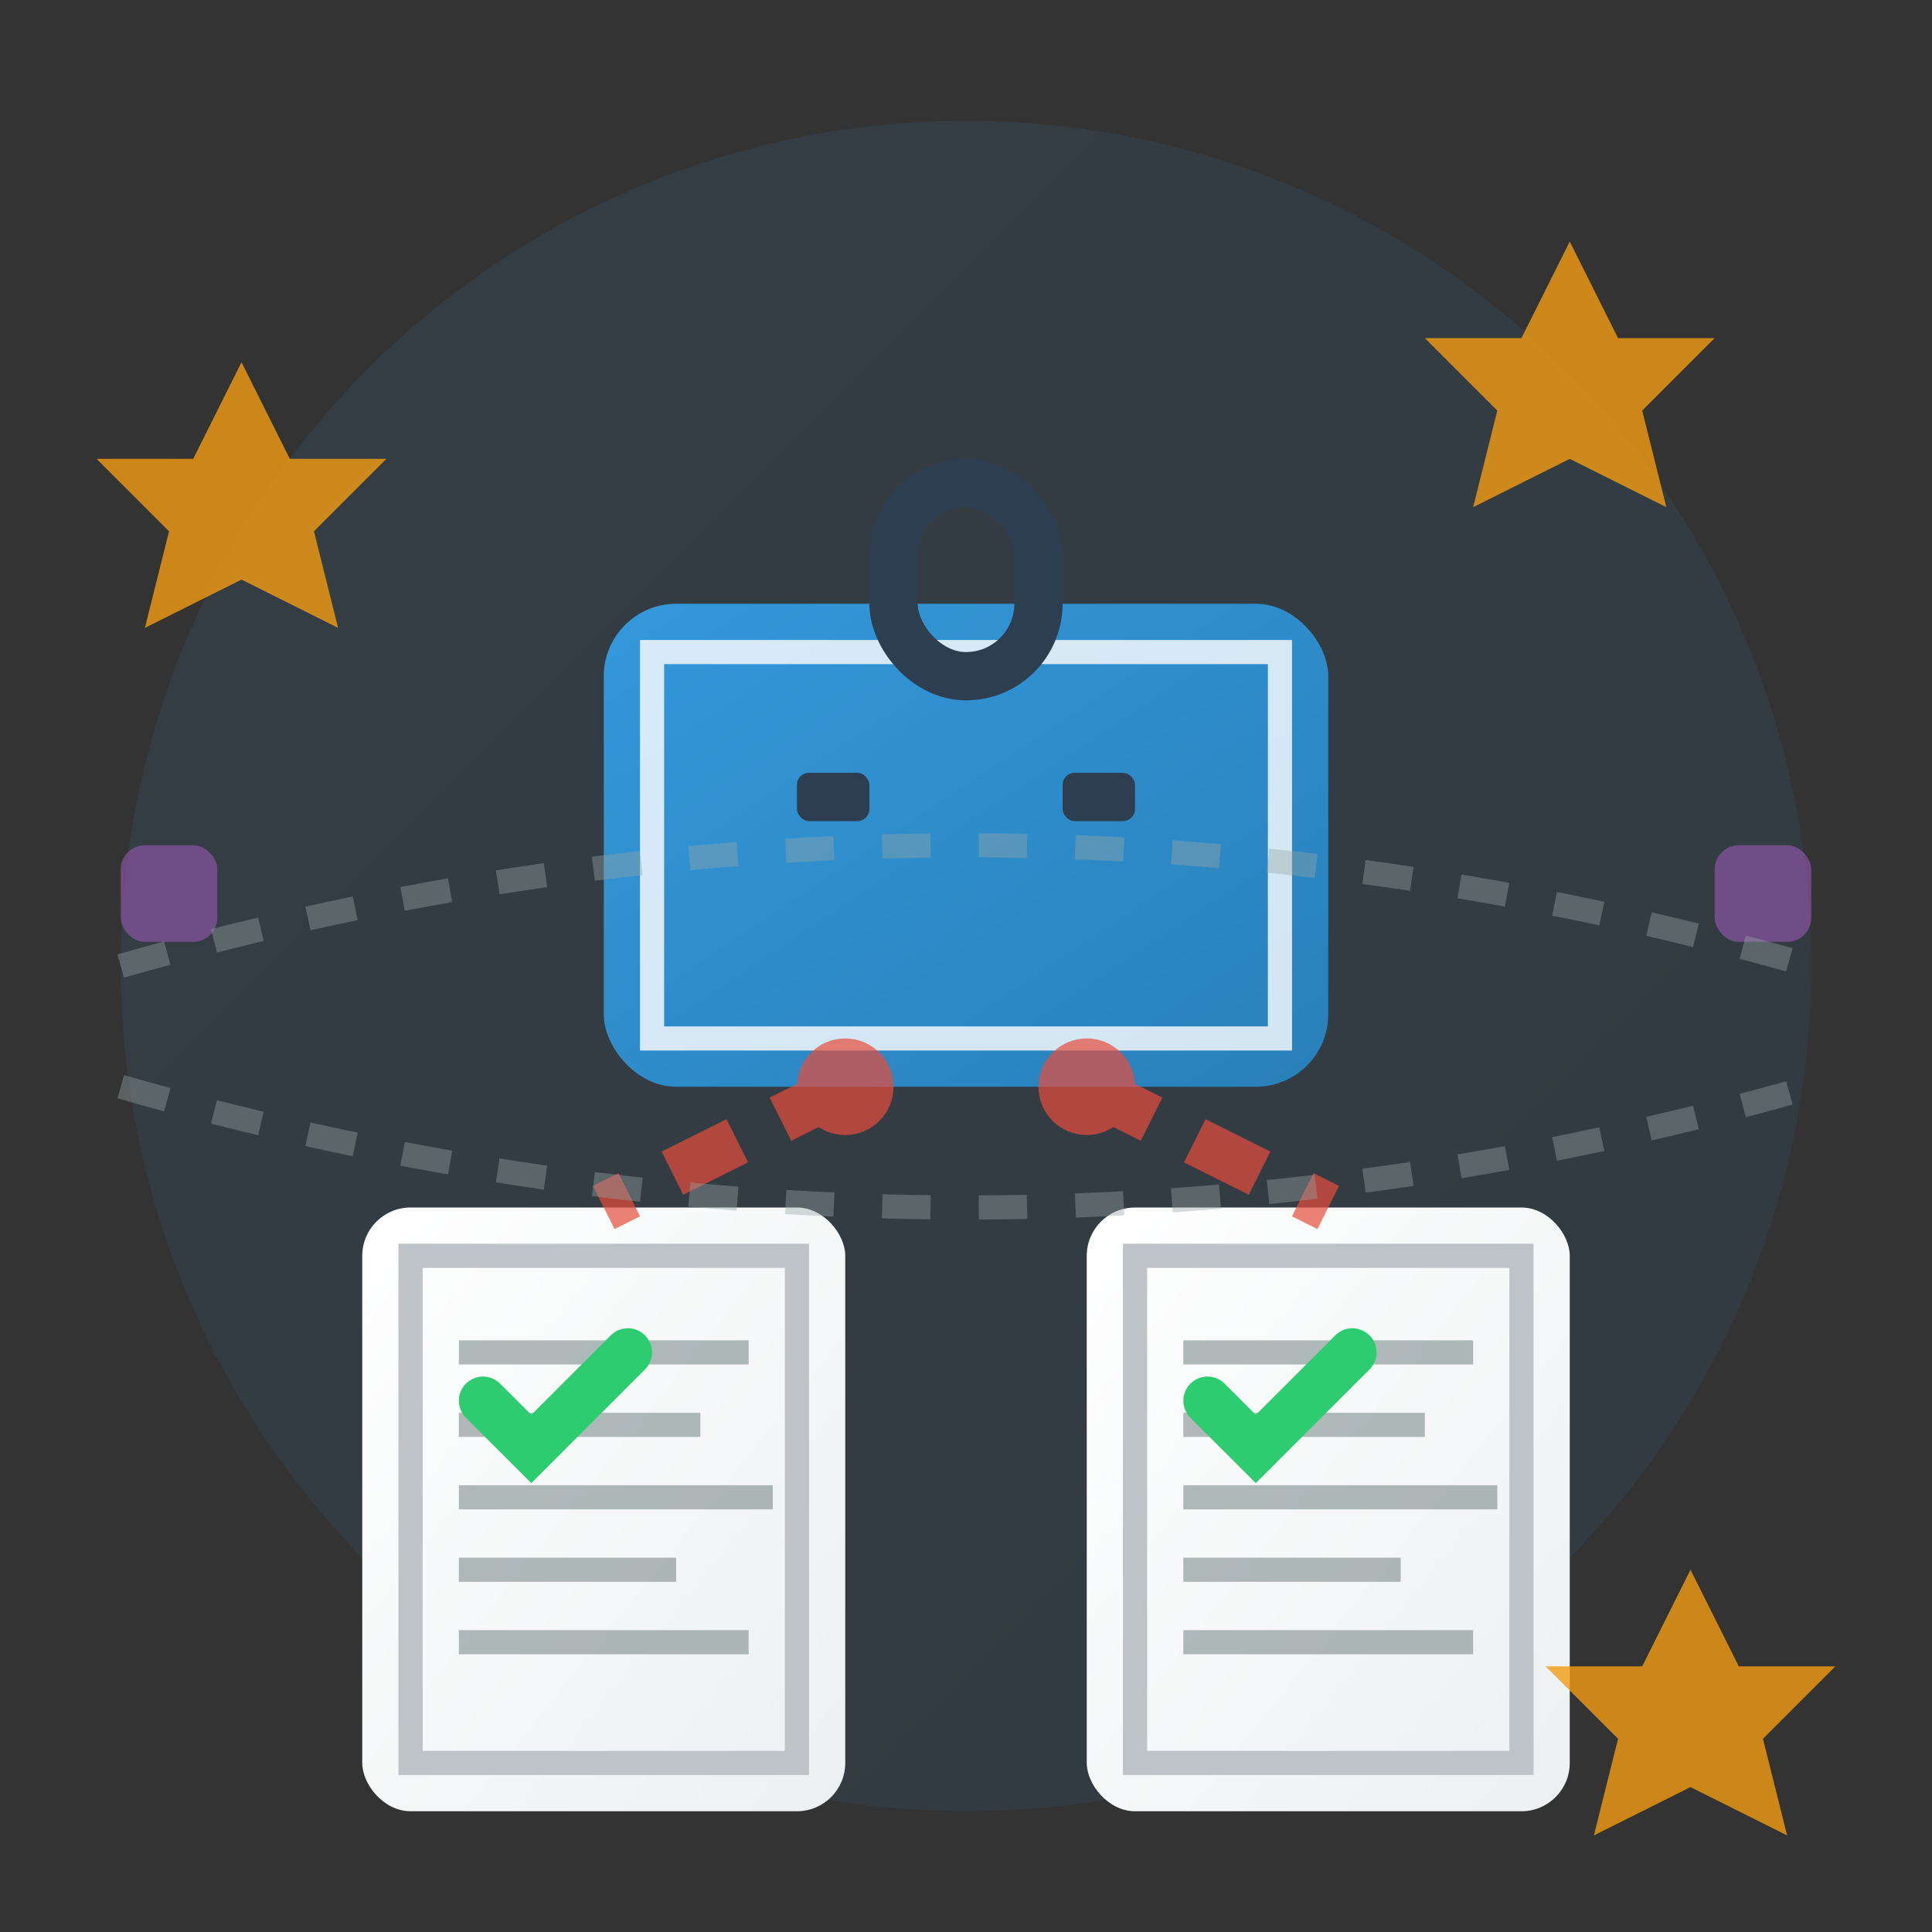 <svg width="80" height="80" viewBox="0 0 80 80" xmlns="http://www.w3.org/2000/svg">
  <rect x="0" y="0" width="80" height="80" fill="#333333" stroke="none"/>
  <defs>
    <linearGradient id="serviceGradient" x1="0%" y1="0%" x2="100%" y2="100%">
      <stop offset="0%" style="stop-color:#3498db;stop-opacity:1" />
      <stop offset="100%" style="stop-color:#2980b9;stop-opacity:1" />
    </linearGradient>
    <linearGradient id="paperGradient" x1="0%" y1="0%" x2="100%" y2="100%">
      <stop offset="0%" style="stop-color:#ffffff;stop-opacity:1" />
      <stop offset="100%" style="stop-color:#ecf0f1;stop-opacity:1" />
    </linearGradient>
  </defs>
  
  <!-- Background circle -->
  <circle cx="40" cy="40" r="35" fill="url(#serviceGradient)" opacity="0.1"/>
  
  <!-- Main service briefcase -->
  <rect x="25" y="25" width="30" height="20" fill="url(#serviceGradient)" rx="3"/>
  <rect x="27" y="27" width="26" height="16" fill="none" stroke="#ffffff" stroke-width="1" opacity="0.8"/>
  
  <!-- Briefcase handle -->
  <rect x="37" y="20" width="6" height="8" fill="none" stroke="#2c3e50" stroke-width="2" rx="3"/>
  
  <!-- Briefcase locks -->
  <rect x="33" y="32" width="3" height="2" fill="#2c3e50" rx="0.5"/>
  <rect x="44" y="32" width="3" height="2" fill="#2c3e50" rx="0.5"/>
  
  <!-- Service documents -->
  <rect x="15" y="50" width="20" height="25" fill="url(#paperGradient)" rx="2"/>
  <rect x="17" y="52" width="16" height="21" fill="none" stroke="#bdc3c7" stroke-width="1"/>
  
  <!-- Document content lines -->
  <g stroke="#7f8c8d" stroke-width="1" opacity="0.6">
    <line x1="19" y1="56" x2="31" y2="56"/>
    <line x1="19" y1="59" x2="29" y2="59"/>
    <line x1="19" y1="62" x2="32" y2="62"/>
    <line x1="19" y1="65" x2="28" y2="65"/>
    <line x1="19" y1="68" x2="31" y2="68"/>
  </g>
  
  <!-- Service documents 2 -->
  <rect x="45" y="50" width="20" height="25" fill="url(#paperGradient)" rx="2"/>
  <rect x="47" y="52" width="16" height="21" fill="none" stroke="#bdc3c7" stroke-width="1"/>
  
  <!-- Document content lines -->
  <g stroke="#7f8c8d" stroke-width="1" opacity="0.6">
    <line x1="49" y1="56" x2="61" y2="56"/>
    <line x1="49" y1="59" x2="59" y2="59"/>
    <line x1="49" y1="62" x2="62" y2="62"/>
    <line x1="49" y1="65" x2="58" y2="65"/>
    <line x1="49" y1="68" x2="61" y2="68"/>
  </g>
  
  <!-- Service checkmarks -->
  <g stroke="#2ecc71" stroke-width="2" fill="none" stroke-linecap="round">
    <path d="M20 58 L22 60 L26 56"/>
    <path d="M50 58 L52 60 L56 56"/>
  </g>
  
  <!-- Service arrows connecting elements -->
  <g stroke="#e74c3c" stroke-width="2" fill="none" opacity="0.7">
    <path d="M35 45 L25 50" stroke-dasharray="3,2"/>
    <path d="M45 45 L55 50" stroke-dasharray="3,2"/>
    <circle cx="35" cy="45" r="1" fill="#e74c3c"/>
    <circle cx="45" cy="45" r="1" fill="#e74c3c"/>
  </g>
  
  <!-- Service quality indicators -->
  <g fill="#f39c12">
    <polygon points="10,15 12,19 16,19 13,22 14,26 10,24 6,26 7,22 4,19 8,19" opacity="0.8"/>
    <polygon points="65,10 67,14 71,14 68,17 69,21 65,19 61,21 62,17 59,14 63,14" opacity="0.8"/>
    <polygon points="70,65 72,69 76,69 73,72 74,76 70,74 66,76 67,72 64,69 68,69" opacity="0.8"/>
  </g>
  
  <!-- Digital elements -->
  <g fill="#9b59b6" opacity="0.6">
    <rect x="5" y="35" width="4" height="4" rx="1">
      <animate attributeName="opacity" values="0.6;1;0.6" dur="3s" repeatCount="indefinite"/>
    </rect>
    <rect x="71" y="35" width="4" height="4" rx="1">
      <animate attributeName="opacity" values="0.6;1;0.6" dur="3s" begin="1.5s" repeatCount="indefinite"/>
    </rect>
  </g>
  
  <!-- Service flow lines -->
  <g stroke="#95a5a6" stroke-width="1" fill="none" opacity="0.4">
    <path d="M5 40 Q40 30 75 40" stroke-dasharray="2,2"/>
    <path d="M5 45 Q40 55 75 45" stroke-dasharray="2,2"/>
  </g>
</svg>
